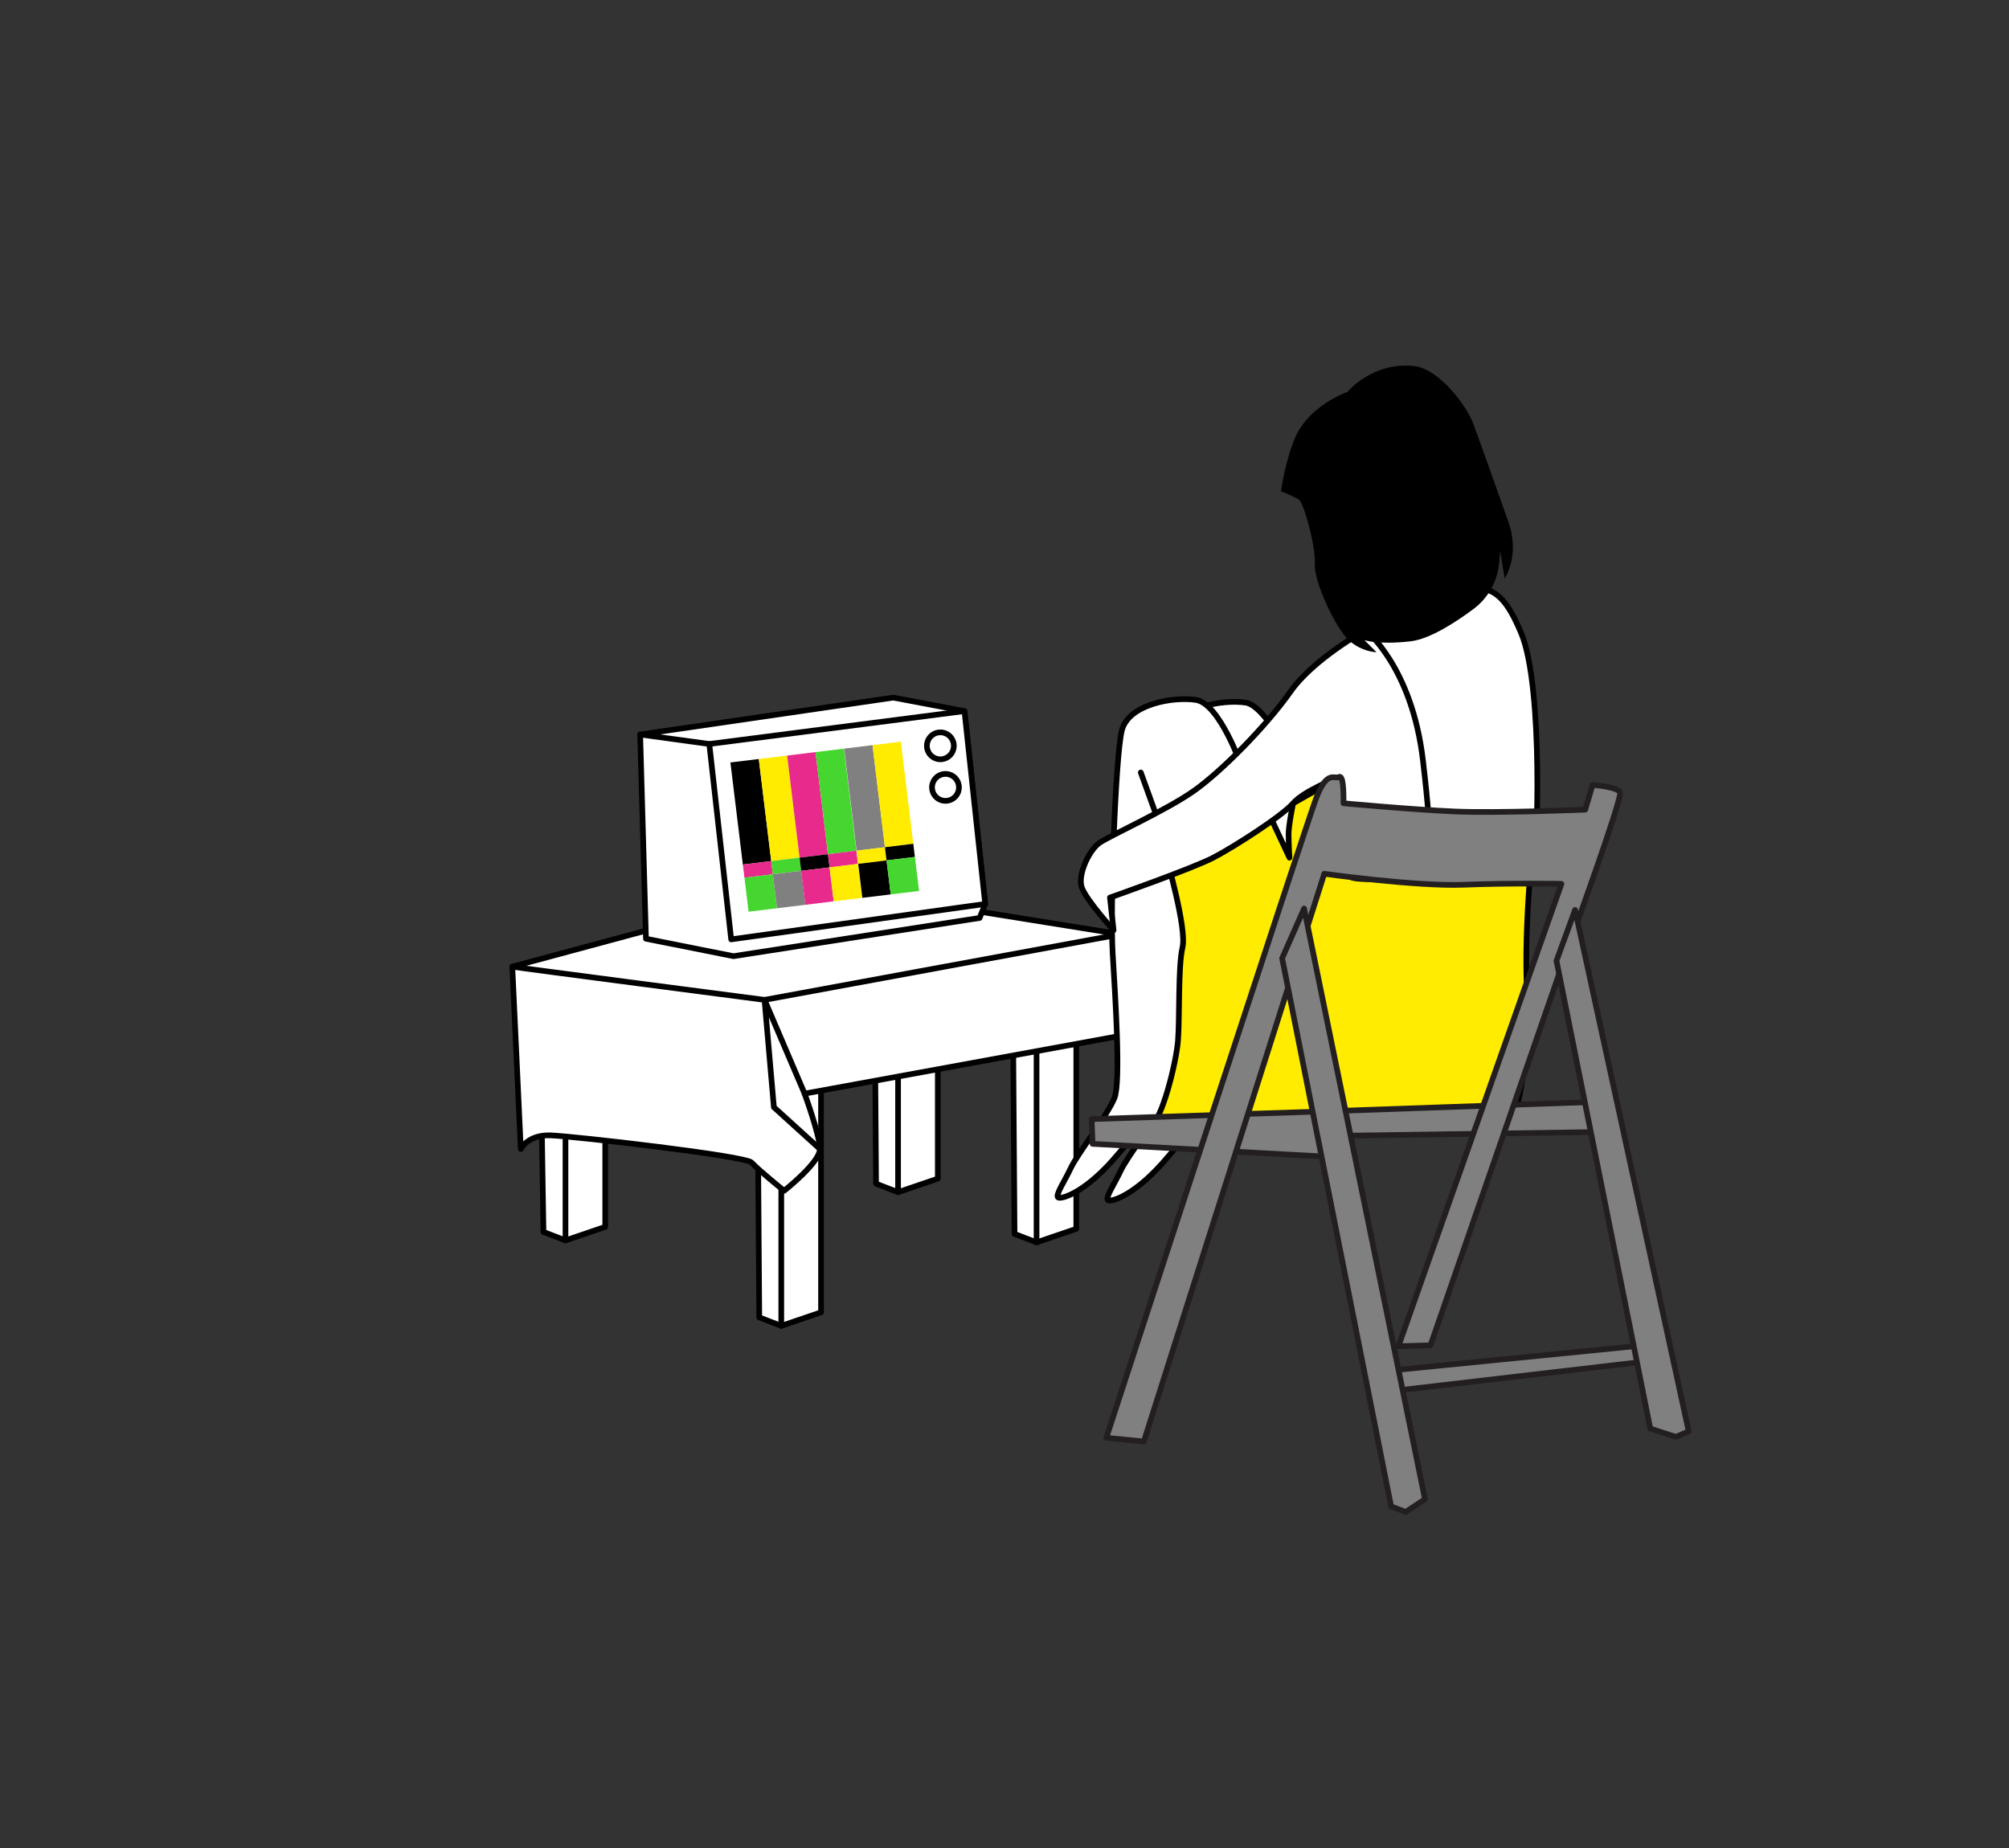 <?xml version="1.0" encoding="utf-8"?>
<!-- Generator: Adobe Illustrator 23.0.2, SVG Export Plug-In . SVG Version: 6.00 Build 0)  -->
<svg version="1.1" xmlns="http://www.w3.org/2000/svg" xmlns:xlink="http://www.w3.org/1999/xlink" x="0px" y="0px"
	 viewBox="0 0 709.97 653.29" style="enable-background:new 0 0 709.97 653.29;" xml:space="preserve">
<rect x="0" y="0" width="709.97" height="653.29" fill="#333333" stroke="none"/>
<style type="text/css">
	.st0{fill:#FFFFFF;stroke:#000000;stroke-width:2;stroke-linecap:round;stroke-linejoin:round;stroke-miterlimit:10;}
	.st1{fill:none;stroke:#000000;stroke-width:2;stroke-linecap:round;stroke-linejoin:round;stroke-miterlimit:10;}
	.st2{fill:#E72A8B;}
	.st3{fill:#45D62F;}
	.st4{fill:#FFEC00;}
	.st5{fill:#808080;}
	.st6{fill:#FFEC00;stroke:#000000;stroke-width:2;stroke-linecap:round;stroke-linejoin:round;}
	.st7{fill:#808080;stroke:#231F20;stroke-width:2;stroke-linecap:round;stroke-linejoin:round;stroke-miterlimit:10;}
</style>
<g>
	<path class="st0" d="M462.17,279.28c0,0-13.53-29.64-21.86-30.92c-8.33-1.28-24.03,1.6-26.27,10.89
		c-2.24,9.29-4.16,62.79-3.2,78.81c0.96,16.02,2.88,45.17,0.64,50.94c-2.24,5.77-13.13,19.86-15.38,24.67
		c-2.24,4.81-5.77,9.93-4.49,10.57c1.28,0.64,9.93-1.92,21.14-15.38c11.21-13.46,21.46-16.02,24.03-19.86
		C439.35,385.15,462.17,279.28,462.17,279.28z"/>
	<polygon class="st0" points="191.46,398.34 192.06,435.43 199.84,438.42 213.89,433.63 213.89,398.04 	"/>
	<line class="st0" x1="199.84" y1="438.42" x2="199.84" y2="398.94"/>
	<polygon class="st0" points="267.72,381.3 268.32,465.63 276.1,468.62 290.15,463.84 290.15,381 	"/>
	<line class="st0" x1="276.1" y1="468.62" x2="276.1" y2="381.9"/>
	<polygon class="st0" points="308.99,334.05 309.59,418.38 317.37,421.37 331.42,416.59 331.42,333.75 	"/>
	<line class="st0" x1="317.37" y1="421.37" x2="317.37" y2="334.64"/>
	<polygon class="st0" points="357.93,351.79 358.53,436.12 366.31,439.11 380.36,434.33 380.36,351.49 	"/>
	<line class="st0" x1="366.31" y1="439.11" x2="366.31" y2="352.38"/>
	<path class="st0" d="M231.33,328.11l-50.29,13.55l3.01,64.45c0,0,2.41-5.12,10.54-4.82c8.13,0.3,68.96,7.23,71.07,9.64
		c2.11,2.41,11.44,9.94,11.44,9.94s12.65-9.94,12.65-14.76c0-4.82-5.42-19.57-5.42-19.57l113.53-20.78l-1.81-35.54l-56.31-9.03
		L231.33,328.11z"/>
	<polyline class="st1" points="284.34,386.53 270.18,353.4 273.49,391.35 289.76,406.11 	"/>
	<path class="st1" d="M181.04,341.66c1.2,0.3,89.14,11.74,89.14,11.74l125.88-23.19"/>
	<g>
		<polygon class="st0" points="340.84,251.33 315.67,246.57 226.23,259.61 228.28,331.79 259.19,337.96 346.19,324.45 348.17,319.5 
					"/>
		<polygon class="st0" points="250.66,262.96 258.4,332.02 348.17,319.5 340.84,251.33 		"/>
		<circle class="st1" cx="332.32" cy="263.61" r="4.76"/>
		<circle class="st1" cx="334.13" cy="278.3" r="4.76"/>
		<g>
			<rect x="260.22" y="268.62" transform="matrix(0.993 -0.121 0.121 0.993 -32.78 34.237)" width="10.1" height="36.33"/>
			
				<rect x="262.7" y="304.81" transform="matrix(0.993 -0.121 0.121 0.993 -35.227 34.688)" class="st2" width="10.1" height="4.69"/>
			
				<rect x="263.72" y="309.43" transform="matrix(0.993 -0.121 0.121 0.993 -36.229 34.872)" class="st3" width="10.1" height="12.1"/>
			
				<rect x="270.25" y="267.4" transform="matrix(0.993 -0.121 0.121 0.993 -32.558 35.443)" class="st4" width="10.1" height="36.33"/>
			
				<rect x="272.73" y="303.58" transform="matrix(0.993 -0.121 0.121 0.993 -35.005 35.893)" class="st3" width="10.1" height="4.69"/>
			
				<rect x="273.75" y="308.21" transform="matrix(0.993 -0.121 0.121 0.993 -36.007 36.078)" class="st5" width="10.1" height="12.1"/>
			
				<rect x="280.26" y="266.18" transform="matrix(0.993 -0.121 0.121 0.993 -32.336 36.646)" class="st2" width="10.1" height="36.33"/>
			<rect x="282.74" y="302.36" transform="matrix(0.993 -0.121 0.121 0.993 -34.784 37.097)" width="10.1" height="4.69"/>
			
				<rect x="283.76" y="306.99" transform="matrix(0.993 -0.121 0.121 0.993 -35.785 37.281)" class="st2" width="10.1" height="12.1"/>
			
				<rect x="290.29" y="264.96" transform="matrix(0.993 -0.121 0.121 0.993 -32.114 37.852)" class="st3" width="10.1" height="36.33"/>
			
				<rect x="292.77" y="301.14" transform="matrix(0.993 -0.121 0.121 0.993 -34.562 38.303)" class="st2" width="10.1" height="4.69"/>
			
				<rect x="293.79" y="305.76" transform="matrix(0.993 -0.121 0.121 0.993 -35.563 38.487)" class="st4" width="10.1" height="12.1"/>
			
				<rect x="300.4" y="263.72" transform="matrix(0.993 -0.121 0.121 0.993 -31.891 39.067)" class="st5" width="10.1" height="36.33"/>
			
				<rect x="302.88" y="299.91" transform="matrix(0.993 -0.121 0.121 0.993 -34.338 39.517)" class="st4" width="10.1" height="4.69"/>
			<rect x="303.9" y="304.53" transform="matrix(0.993 -0.121 0.121 0.993 -35.339 39.702)" width="10.1" height="12.1"/>
			
				<rect x="310.41" y="262.5" transform="matrix(0.993 -0.121 0.121 0.993 -31.669 40.271)" class="st4" width="10.1" height="36.33"/>
			<rect x="312.89" y="298.68" transform="matrix(0.993 -0.121 0.121 0.993 -34.116 40.721)" width="10.1" height="4.69"/>
			
				<rect x="313.91" y="303.31" transform="matrix(0.993 -0.121 0.121 0.993 -35.118 40.906)" class="st3" width="10.1" height="12.1"/>
		</g>
		<line class="st1" x1="250.66" y1="262.96" x2="226.23" y2="259.61"/>
	</g>
	<path class="st0" d="M438.71,270.79c0,0-7.69-22.1-16.02-23.39c-8.33-1.28-24.03,1.6-26.27,10.89c-2.24,9.29-4.16,62.79-3.2,78.81
		c0.96,16.02,2.88,45.17,0.64,50.94c-2.24,5.77-13.13,19.86-15.38,24.67c-2.24,4.81-5.77,9.93-4.49,10.57
		c1.28,0.64,9.93-1.92,21.14-15.38c11.21-13.46,21.46-16.02,24.03-19.86C421.73,384.19,438.71,270.79,438.71,270.79z"/>
	<path class="st6" d="M412.12,302.82c0,0,7.37,25.31,5.77,32.04s-0.96,24.99-1.6,33c-0.64,8.01-5.77,28.19-9.61,30.11
		c-3.84,1.92-2.49,1.39-2.49,1.39s6.98,2.45,26.84,2.45c19.86,0,42.93-5.77,58.95-2.88c16.02,2.88,42.93-2.88,44.53-3.84
		s6.41-22.75,5.13-45.17c-1.28-22.43,2.56-57.02,2.56-57.02s-21.78-1.28-33.64,0.96c-11.85,2.24-35.24-19.22-35.24-19.22
		l-16.34,9.29c0,0-1.6,7.69-1.6,10.89s0.32,8.33,0.32,8.33l-9.61-20.5L412.12,302.82z"/>
	<line class="st1" x1="403.15" y1="273.03" x2="409.88" y2="291.61"/>
	<polygon class="st7" points="565.4,389.41 472.84,392.64 385.78,395.55 386.1,404.29 474.78,409.15 477.37,401.38 566.04,400.09 	
		"/>
	<polygon class="st7" points="489.99,484.55 584.17,475.17 583.52,480.99 491.93,491.67 	"/>
	<path class="st0" d="M482.6,222.73c0,0-18.26,9.93-26.59,21.78s-24.03,27.87-33.96,34.92c-9.93,7.05-30.11,16.02-33.64,18.58
		c-3.52,2.56-7.69,11.21-6.09,15.7c1.6,4.49,11.21,15.06,11.21,15.06l-1.28-11.53c0,0,29.15-10.25,36.52-14.1
		c7.37-3.84,24.35-14.74,28.19-19.22c3.84-4.49,16.34-9.29,16.34-9.29s2.56,29.47,3.2,34.6c0.64,5.13,63.63-4.51,65.35-4.49
		c1.37,0.02,3.81-61.75-4.28-80.97c-4.97-11.83-8.86-15.78-16.55-16.1S483.56,222.41,482.6,222.73z"/>
	<path class="st1" d="M482.6,222.73c0,0,16.35,12.9,20.26,46c3.91,33.1,1.81,33.1,1.81,33.1"/>
	<path class="st7" d="M554.72,333.42c0,0,18.77-51.46,17.8-53.4c-0.97-1.94-9.71-2.59-9.71-2.59l-2.59,8.74
		c0,0-30.75,1.29-45.96,0.65c-15.21-0.65-39.48-2.91-39.48-2.91s0.3-10.13-1.47-9.27s-4.36-2.7-8.24,7.65s-74.11,225.9-74.11,225.9
		l13.27,1.29l63.76-200.65c0,0,32.36,4.53,49.19,3.88c16.83-0.65,34.63-0.32,34.63-0.32L494.2,475.82l11.33-0.32L554.72,333.42z"/>
	<polygon class="st7" points="460.86,321.12 503.58,529.86 496.78,534.39 491.61,532.45 453.1,338.68 	"/>
	<polygon class="st7" points="550.05,339.58 556.63,321.61 596.79,505.91 592.26,507.86 583.2,504.94 	"/>
	<path d="M476.16,138.54c0,0-13.34,4.57-18.35,15.91c-3.63,8.22-5.13,19.23-5.13,19.23s4.7,1.71,6.41,2.99
		c1.71,1.28,5.98,16.67,5.56,22.65c-0.43,5.98,7.27,22.65,11.97,26.93c4.7,4.27,9.83,4.27,9.83,4.27l-4.27-4.27
		c0,0,4.7,1.71,16.24,0.43c6.79-0.75,15.94-6.68,22.32-11.44c4.99-3.71,8.2-9.32,8.95-15.5c0.44-3.64,0.73-7.17,0.35-8.11
		c-0.85-2.14,1.71,12.82,1.71,12.82s5.56-8.12,1.28-20.09c-4.27-11.97-9.83-27.78-12.39-34.62c-2.56-6.84-12.38-19.44-20.85-20.36
		C484.92,127.79,476.16,138.54,476.16,138.54z"/>
</g>
</svg>
